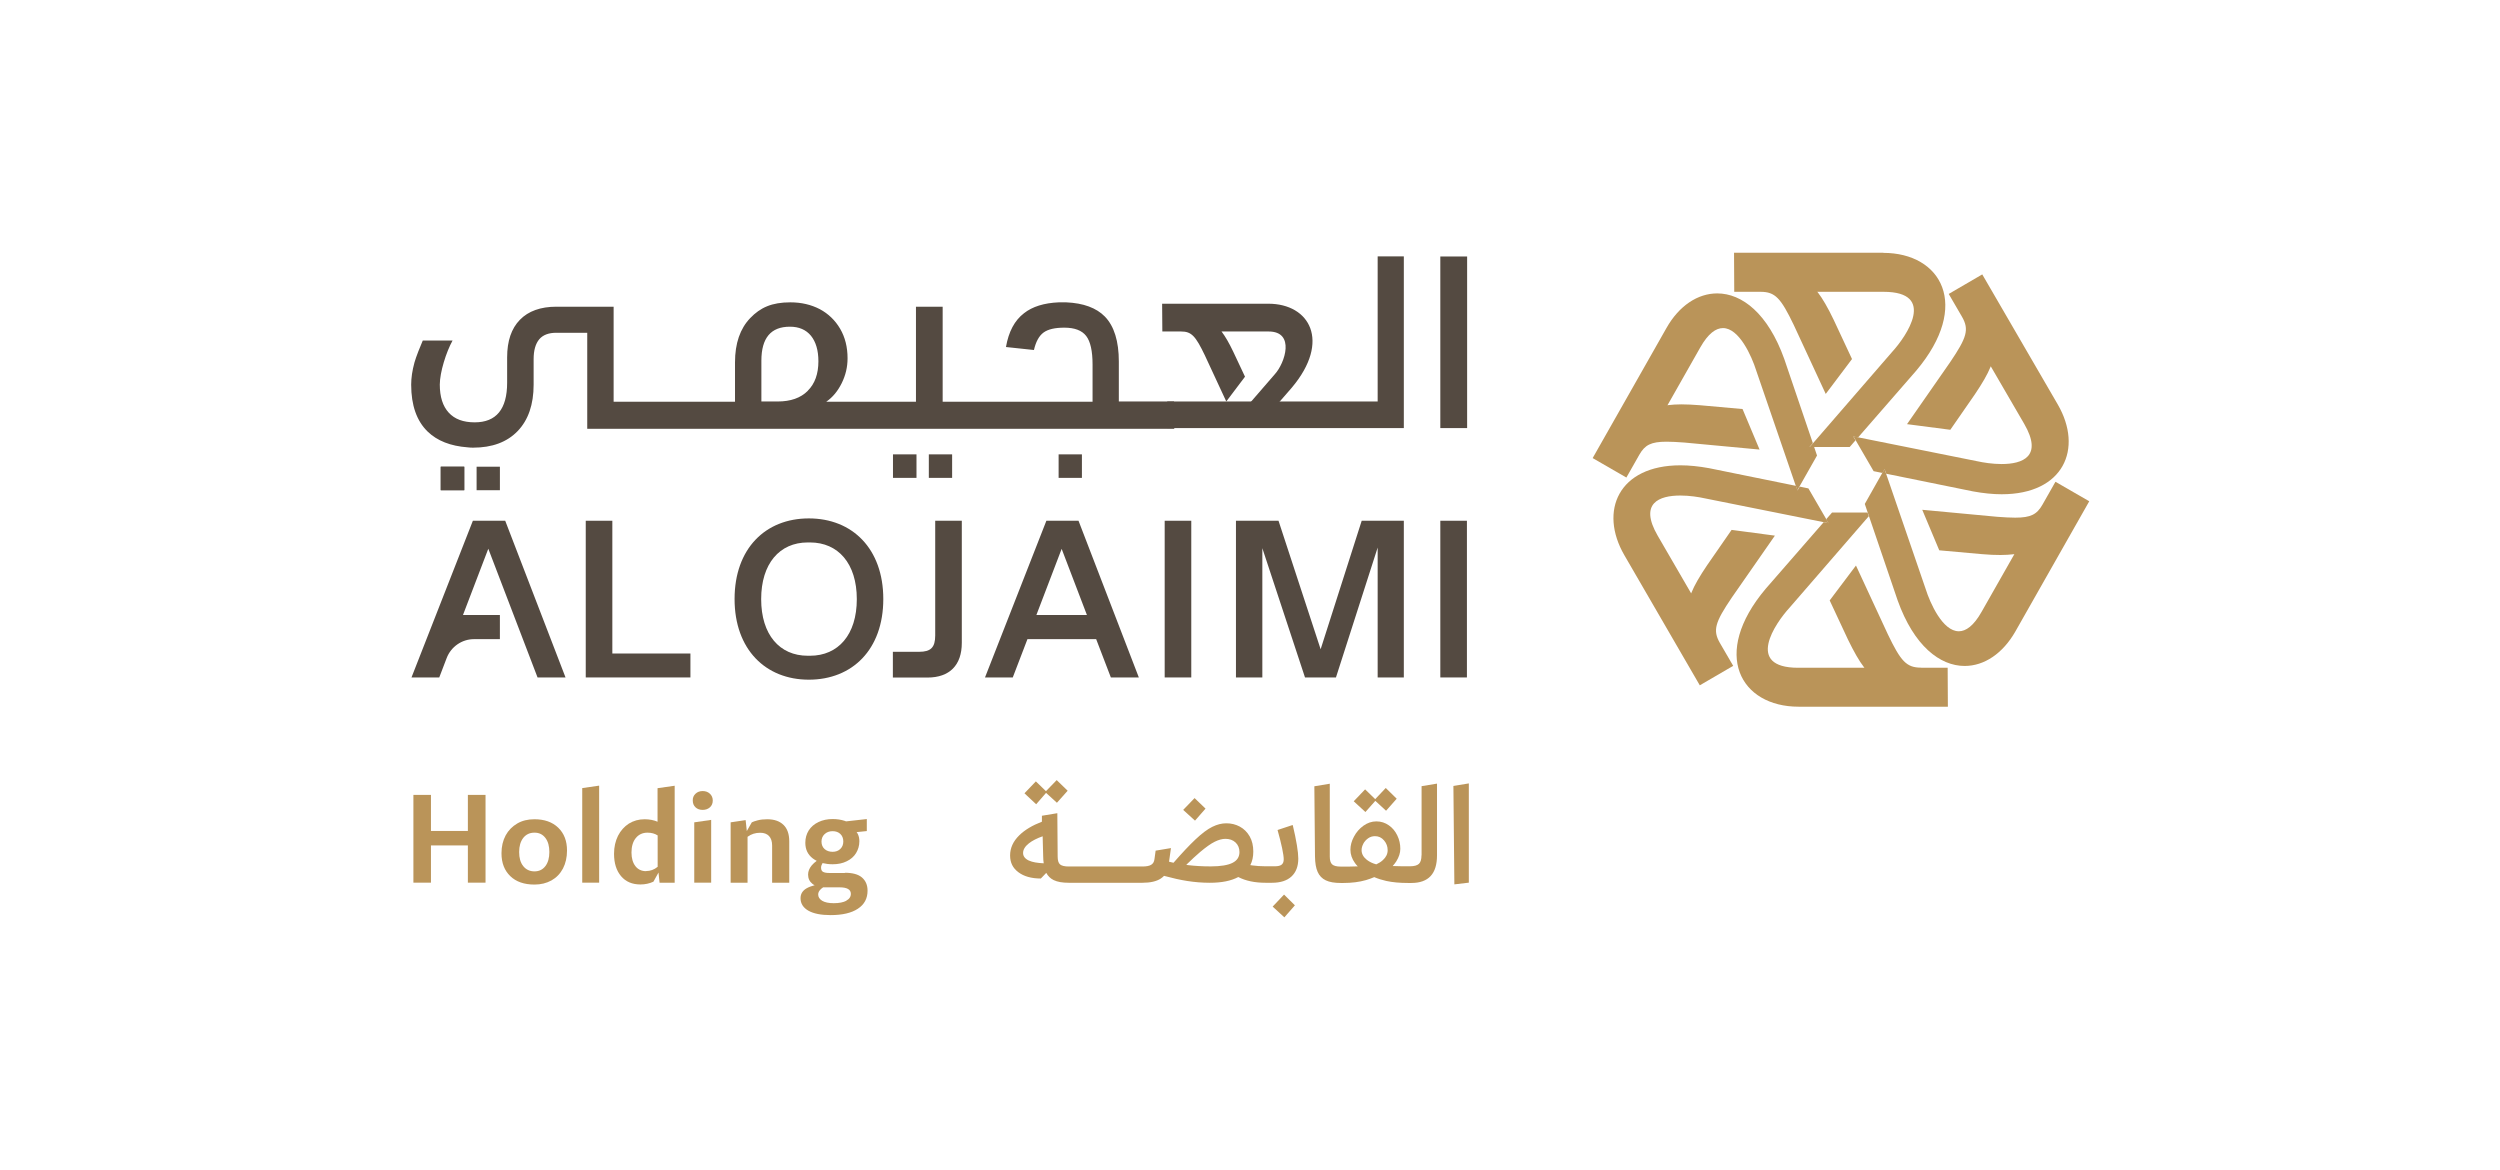 <?xml version="1.0" encoding="UTF-8"?>
<svg id="Layer_1" data-name="Layer 1" xmlns="http://www.w3.org/2000/svg" viewBox="0 0 235 110">
  <defs>
    <style>
      .cls-1 {
        fill: #ba9459;
      }

      .cls-2 {
        fill: #544a41;
      }
    </style>
  </defs>
  <g>
    <polygon class="cls-1" points="98.33 74.53 99.35 75.46 100.36 74.33 99.33 73.33 98.32 74.37 97.37 73.45 96.3 74.57 97.4 75.6 98.33 74.53"/>
    <polygon class="cls-1" points="113.32 76.01 112.29 75.02 111.22 76.13 112.33 77.14 113.32 76.01"/>
    <polygon class="cls-1" points="119.63 85.22 120.73 86.23 121.72 85.1 120.7 84.09 119.63 85.22"/>
    <path class="cls-1" d="m121.48,77.56l-1.39.46c.18.65.33,1.22.43,1.71.1.48.15.83.15,1.05,0,.23-.07.4-.2.5-.13.1-.34.15-.63.15h-.9s0,0,0,0c-.44,0-.85-.03-1.22-.08-.06,0-.13-.02-.19-.03.19-.37.28-.79.28-1.27,0-.55-.11-1.03-.34-1.43-.23-.4-.54-.71-.93-.92-.39-.21-.81-.31-1.26-.31s-.87.11-1.32.33c-.45.22-.99.62-1.61,1.21-.55.52-1.24,1.25-2.04,2.17-.14-.03-.28-.06-.42-.1l.18-1.28-1.44.24-.11.8c-.03.25-.13.42-.31.53-.18.11-.46.16-.83.16h-1.7s0,0,0,0h-5.1s0,0,0,0h-.12c-.4,0-.67-.07-.82-.2-.15-.13-.22-.38-.22-.75l-.03-4.06-1.45.24v.56c-.89.34-1.61.77-2.13,1.28-.58.57-.86,1.2-.86,1.89s.26,1.19.78,1.58c.52.39,1.22.59,2.11.59l.51-.53c.16.3.39.53.7.68.35.17.82.25,1.41.25h6.93c.74,0,1.32-.13,1.73-.4.11-.07.21-.16.3-.25.81.22,1.53.38,2.17.48.7.11,1.41.17,2.13.17,1.12,0,2.01-.18,2.68-.54.69.36,1.55.54,2.57.54h.6c.8,0,1.41-.2,1.83-.59.42-.39.64-.95.64-1.68,0-.3-.04-.72-.13-1.26-.09-.55-.22-1.18-.39-1.89m-24.79,3.34c-.37-.17-.56-.41-.56-.72s.18-.62.55-.91c.32-.25.75-.47,1.29-.66l.05,1.88c0,.24.02.46.05.66-.61-.03-1.07-.11-1.37-.25m19.13.2c-.42.22-1.11.34-2.06.34-.77,0-1.48-.04-2.14-.12-.05,0-.11-.02-.16-.03.49-.48.93-.88,1.29-1.19.56-.47,1.02-.8,1.39-.98.36-.18.7-.27,1-.27.39,0,.7.11.95.34.24.23.37.53.37.9,0,.45-.21.79-.64,1.01"/>
    <polygon class="cls-1" points="129.28 75.28 130.29 76.21 131.29 75.08 130.26 74.07 129.27 75.12 128.32 74.2 127.25 75.32 128.35 76.33 129.28 75.28"/>
    <path class="cls-1" d="m133.62,80.39c0,.39-.08.66-.24.81-.16.15-.44.23-.83.23h-.2c-.44,0-.88,0-1.31-.02-.05,0-.09,0-.13,0,.12-.14.24-.28.34-.44.25-.4.38-.79.38-1.18,0-.44-.09-.86-.28-1.25-.19-.4-.45-.72-.8-.96-.34-.24-.73-.37-1.17-.37s-.84.14-1.22.41c-.37.27-.67.61-.89,1.03-.22.41-.33.82-.33,1.22,0,.44.14.86.43,1.26.08.11.16.21.26.31-.03,0-.06,0-.08,0-.43.02-.86.02-1.28.02h-.23c-.4,0-.67-.07-.82-.21-.15-.14-.22-.38-.22-.74v-6.84l-1.45.24.06,6.6c.01.61.09,1.1.25,1.45.16.36.41.62.76.79.35.17.82.25,1.42.25h.23c.8,0,1.51-.09,2.13-.27.28-.08.54-.18.78-.28.35.15.73.27,1.13.36.6.13,1.28.19,2.04.19h.32c.81,0,1.41-.22,1.81-.65.4-.43.6-1.08.6-1.94v-6.75l-1.45.24v6.51Zm-5.46-1.1c.11-.2.27-.37.46-.5.19-.13.4-.19.63-.19.34,0,.62.13.85.4.23.27.34.57.34.92s-.15.66-.45.93c-.17.16-.38.29-.62.4-.34-.09-.63-.23-.88-.42-.34-.27-.5-.57-.5-.92,0-.2.06-.41.17-.61"/>
    <polygon class="cls-1" points="136.62 73.88 136.71 83.13 138.07 82.97 138.07 73.64 136.62 73.88"/>
    <polygon class="cls-1" points="43.98 78.11 40.51 78.11 40.51 74.72 38.86 74.72 38.86 82.97 40.51 82.97 40.51 79.47 43.98 79.47 43.98 82.97 45.64 82.97 45.64 74.72 43.98 74.72 43.98 78.11"/>
    <path class="cls-1" d="m50.23,77.01c-.61,0-1.15.13-1.61.4-.46.27-.83.64-1.09,1.12-.26.49-.39,1.04-.39,1.68,0,.91.28,1.62.83,2.15s1.31.79,2.27.79c.6,0,1.13-.13,1.6-.39.46-.26.82-.63,1.08-1.12.25-.48.38-1.05.38-1.69,0-.91-.28-1.62-.83-2.15-.55-.53-1.3-.79-2.23-.79m1.03,4.4c-.25.33-.59.5-1.03.5s-.8-.17-1.06-.5c-.26-.33-.38-.77-.38-1.32s.13-.99.38-1.32c.26-.33.61-.5,1.06-.5s.78.17,1.03.5c.25.33.37.77.37,1.32s-.12.99-.37,1.32"/>
    <polygon class="cls-1" points="54.73 82.97 56.32 82.97 56.32 73.85 54.73 74.08 54.73 82.97"/>
    <path class="cls-1" d="m61.83,77.25c-.37-.16-.78-.24-1.24-.24-.55,0-1.04.14-1.48.41-.43.28-.77.66-1.02,1.15-.24.49-.37,1.05-.37,1.68,0,.89.22,1.59.66,2.11.44.52,1.05.78,1.82.78.44,0,.85-.09,1.22-.26l.48-.86.1.96h1.42v-9.12l-1.61.23v3.17Zm-1.09,4.64c-.43,0-.77-.16-1.01-.47-.24-.31-.37-.74-.37-1.28,0-.58.14-1.04.41-1.37.27-.33.64-.5,1.09-.5.38,0,.7.09.96.26v2.95c-.33.27-.69.4-1.09.4"/>
    <path class="cls-1" d="m66.05,74.36c-.27,0-.49.08-.67.25-.18.17-.27.38-.26.64,0,.27.09.48.26.64s.4.24.67.24.5-.08.68-.24.27-.38.27-.64-.09-.47-.27-.64c-.18-.17-.41-.25-.67-.25"/>
    <polygon class="cls-1" points="65.26 82.97 66.85 82.97 66.85 77.07 65.26 77.3 65.26 82.97"/>
    <path class="cls-1" d="m72.13,77.01c-.34,0-.64.03-.9.1-.26.07-.45.13-.56.19l-.47.82-.11-1.03-1.41.21v5.68h1.59v-4.32c.35-.26.74-.38,1.19-.38.36,0,.63.1.83.31.19.2.29.5.29.89v3.5h1.61v-3.9c0-.67-.18-1.19-.54-1.54-.36-.35-.87-.53-1.53-.53"/>
    <path class="cls-1" d="m79.42,82.06h-1.47c-.28,0-.47-.04-.59-.11-.12-.07-.18-.2-.18-.4,0-.13.05-.27.14-.42.29.07.6.11.95.11.5,0,.94-.09,1.32-.28.38-.18.68-.44.88-.77.2-.33.31-.7.31-1.12,0-.23-.04-.45-.13-.64-.03-.08-.08-.14-.13-.21l.96-.1v-1.13l-1.96.22s-.07-.04-.12-.05c-.34-.11-.71-.17-1.13-.17-.49,0-.93.09-1.33.28-.4.19-.7.45-.92.79-.21.34-.32.72-.32,1.16,0,.62.23,1.11.7,1.47.11.09.24.16.37.23-.17.13-.34.27-.47.43-.22.27-.34.55-.34.86,0,.37.14.66.42.88.06.05.13.09.2.12-.3.08-.55.17-.76.29-.38.22-.57.53-.57.93,0,.5.25.89.73,1.17.49.28,1.19.42,2.1.42,1.1,0,1.96-.2,2.56-.6.61-.4.91-.96.91-1.7,0-.53-.18-.94-.53-1.24-.35-.3-.89-.44-1.61-.44m-1.9-3.63c.19-.18.44-.28.75-.28s.55.09.73.26c.18.17.28.41.28.7s-.09.53-.28.71c-.18.18-.43.27-.73.27s-.56-.09-.75-.26c-.19-.17-.29-.41-.29-.7s.1-.52.29-.7m2.05,6.26c-.29.15-.68.23-1.19.23-.48,0-.84-.08-1.09-.23-.24-.15-.37-.35-.37-.58,0-.26.16-.48.46-.68.03,0,.06,0,.09,0h1.48c.34,0,.59.05.77.15.18.1.27.25.27.46,0,.27-.14.49-.43.64"/>
  </g>
  <rect class="cls-2" x="41.43" y="43.87" width="2.21" height="2.21"/>
  <path class="cls-2" d="m47.47,48.95h-3.02l-5.77,14.73h2.61l.7-1.83c.41-1.06,1.43-1.77,2.56-1.77h2.44v-2.27h-3.47l2.38-6.23,4.63,12.1h2.63l-5.67-14.73Z"/>
  <polygon class="cls-2" points="64.9 61.43 57.56 61.43 57.56 48.95 55.06 48.95 55.06 63.68 64.9 63.68 64.9 61.43"/>
  <path class="cls-2" d="m76.03,63.89c4.09,0,7-2.84,7-7.58s-2.92-7.58-7-7.58-6.98,2.84-6.98,7.58,2.92,7.58,6.98,7.58m-.1-12.9h.21c2.65,0,4.4,1.98,4.4,5.33s-1.75,5.32-4.4,5.32h-.21c-2.65,0-4.38-1.98-4.38-5.32s1.73-5.33,4.38-5.33"/>
  <path class="cls-2" d="m90.41,60.42v-11.47h-2.5v10.78c0,1.14-.42,1.54-1.52,1.54h-2.46v2.42h3.25c2.08,0,3.23-1.16,3.23-3.26"/>
  <path class="cls-2" d="m96.56,60.08h6.48l1.38,3.6h2.63l-5.67-14.73h-3.02l-5.77,14.73h2.61l1.38-3.6Zm3.23-8.5l2.38,6.23h-4.75l2.38-6.23Z"/>
  <rect class="cls-2" x="109.48" y="48.95" width="2.5" height="14.73"/>
  <polygon class="cls-2" points="124.14 61.03 120.18 48.95 116.18 48.95 116.18 63.68 118.66 63.68 118.66 51.53 122.67 63.68 125.58 63.68 129.5 51.47 129.5 63.68 131.96 63.68 131.96 48.95 128 48.95 124.14 61.03"/>
  <rect class="cls-2" x="135.39" y="48.95" width="2.5" height="14.73"/>
  <path class="cls-2" d="m110.35,37.74h-5.18v-3.75c0-1.92-.44-3.33-1.31-4.23-.8-.82-2.02-1.27-3.64-1.34-.16,0-.54,0-.7,0-1.38.06-2.47.4-3.26,1.02-.89.68-1.45,1.74-1.7,3.18l2.63.28c.18-.78.48-1.33.9-1.64s1.07-.46,1.96-.46c.96,0,1.65.26,2.05.78.4.52.6,1.41.6,2.68v3.5h-14.09v-8.93h-2.51v8.93h-8.43c.61-.42,1.08-1,1.45-1.74.37-.75.55-1.52.55-2.34,0-1.05-.23-1.98-.7-2.78-.47-.8-1.11-1.41-1.91-1.84-.81-.42-1.73-.64-2.77-.64-1.74,0-2.82.49-3.77,1.48-.95.99-1.43,2.37-1.43,4.16v3.7h-11.41v-8.93h-5.38c-1.48,0-2.63.41-3.43,1.23-.8.82-1.2,1.99-1.2,3.53v2.38c0,2.49-1.02,3.73-3.05,3.73-1.07,0-1.88-.3-2.44-.91-.56-.61-.84-1.49-.84-2.64s.6-3.06,1.2-4.14h-2.8c-.19.42-.65,1.58-.78,2.06-.21.76-.31,1.46-.31,2.09,0,1.94.52,3.41,1.55,4.41.9.87,2.15,1.36,3.76,1.48.25.02.24.03.5.03,1.8,0,3.2-.52,4.2-1.56,1-1.04,1.5-2.5,1.5-4.36v-2.4c0-.83.18-1.45.53-1.87.35-.41.89-.61,1.6-.61h2.91v9.03h55.18v-2.5Zm-34.42-1c-.67.67-1.61,1-2.83,1h-1.53v-3.83c0-2.14.89-3.2,2.68-3.2.85,0,1.51.28,1.98.85.46.57.7,1.37.7,2.4,0,1.18-.33,2.11-1,2.77"/>
  <polygon class="cls-2" points="129.5 24.1 129.5 37.74 109.72 37.74 109.72 40.24 131.96 40.24 131.96 24.1 129.5 24.1"/>
  <path class="cls-2" d="m113.25,33.39l2.02,4.35,1.76-2.33-1.11-2.36c-.39-.82-.75-1.43-1.06-1.84-.01-.02-.03-.03-.04-.05h4.43c2.52,0,1.54,2.97.58,4.02l-3.74,4.32h2.68l2.66-3.06c3.69-4.38,1.67-7.89-2.2-7.89h-9.99l.02,2.61h1.76c.98,0,1.36.42,2.23,2.23"/>
  <rect class="cls-2" x="135.39" y="24.11" width="2.52" height="16.13"/>
  <rect class="cls-2" x="41.43" y="43.87" width="2.21" height="2.21"/>
  <rect class="cls-2" x="44.8" y="43.87" width="2.19" height="2.21"/>
  <rect class="cls-2" x="83.94" y="42.71" width="2.21" height="2.21"/>
  <rect class="cls-2" x="87.31" y="42.71" width="2.19" height="2.21"/>
  <rect class="cls-2" x="99.51" y="42.71" width="2.19" height="2.21"/>
  <path class="cls-1" d="m157.95,46.58c-1.98,0-3.9.71-2.13,3.77l3.15,5.43s.02-.05.03-.08c.27-.67.76-1.52,1.47-2.57l2.3-3.32,4.07.54-4.05,5.82c-1.57,2.32-1.81,3.07-1.12,4.27l1.25,2.15-3.14,1.83-7.09-12.23c-2.41-4.16-.55-8.45,5.27-8.45.82,0,1.72.09,2.7.27l8.16,1.66.15.43.2-.36.82.17,1.69,2.91.21.36-.44-.09-11.17-2.24c-.59-.13-1.46-.27-2.32-.27"/>
  <path class="cls-1" d="m170.12,42.02h.41l.27.8-1.65,2.91-.2.36-.15-.43-3.72-10.84c-.42-1.34-1.6-3.98-3.12-3.98-.66,0-1.39.5-2.14,1.83l-3.08,5.43s.06-.01.09-.02c.34-.04.75-.07,1.21-.07.51,0,1.09.03,1.74.08l4.02.36,1.6,3.81-7.06-.66c-.67-.05-1.22-.08-1.68-.08-1.47,0-2.04.31-2.56,1.22l-1.22,2.15-3.17-1.83,6.94-12.23c1.18-2.09,2.94-3.25,4.77-3.25,2.33,0,4.77,1.89,6.3,6.16l2.69,7.92-.3.34Z"/>
  <path class="cls-1" d="m180.61,62.77h2.47l.02,3.66h-14.03c-5.45,0-8.28-4.93-3.1-11.08l5.46-6.27.44.09-.21-.36.55-.63h3.34s.12.34.12.34l-7.45,8.6c-1.35,1.47-4.22,5.65.81,5.65h6.23s-.04-.04-.06-.07c-.44-.57-.93-1.43-1.49-2.58l-1.72-3.68,2.47-3.28,3,6.47c1.22,2.54,1.75,3.13,3.13,3.13"/>
  <path class="cls-1" d="m177.03,23.77c5.45,0,8.28,4.93,3.09,11.08l-5.46,6.27-.45-.09.21.36-.55.63h-3.76l.3-.34,7.45-8.6c1.35-1.47,4.22-5.65-.81-5.65h-6.23s.04.04.06.06c.44.57.94,1.43,1.49,2.58l1.72,3.68-2.47,3.28-3-6.47c-1.22-2.54-1.75-3.13-3.13-3.13h-2.47l-.02-3.67h14.03Z"/>
  <path class="cls-1" d="m186.33,25.79l7.1,12.23c2.41,4.16.55,8.44-5.27,8.44-.82,0-1.72-.09-2.7-.27l-8.16-1.66-.15-.43-.2.36-.83-.17-1.69-2.91-.21-.36.45.09,11.16,2.24c.59.13,1.46.27,2.32.27,1.98,0,3.9-.71,2.13-3.77l-3.15-5.42s-.02.05-.03.08c-.27.67-.76,1.52-1.47,2.57l-2.3,3.32-4.07-.53,4.05-5.82c1.57-2.32,1.81-3.07,1.12-4.27l-1.25-2.15,3.14-1.83Z"/>
  <path class="cls-1" d="m193.22,45.29l3.17,1.83-6.94,12.23c-1.19,2.09-2.94,3.25-4.77,3.25-2.33,0-4.77-1.89-6.3-6.16l-2.7-7.93-.12-.34-.27-.8,1.65-2.92.2-.36.15.43,3.72,10.84c.42,1.34,1.6,3.98,3.12,3.98.66,0,1.39-.5,2.14-1.83l3.08-5.42s-.05.01-.08.01c-.35.04-.76.07-1.23.07-.5,0-1.08-.02-1.73-.08l-4.02-.36-1.6-3.81,7.06.66c.67.05,1.22.08,1.68.08,1.47,0,2.04-.31,2.56-1.22l1.22-2.15Z"/>
</svg>